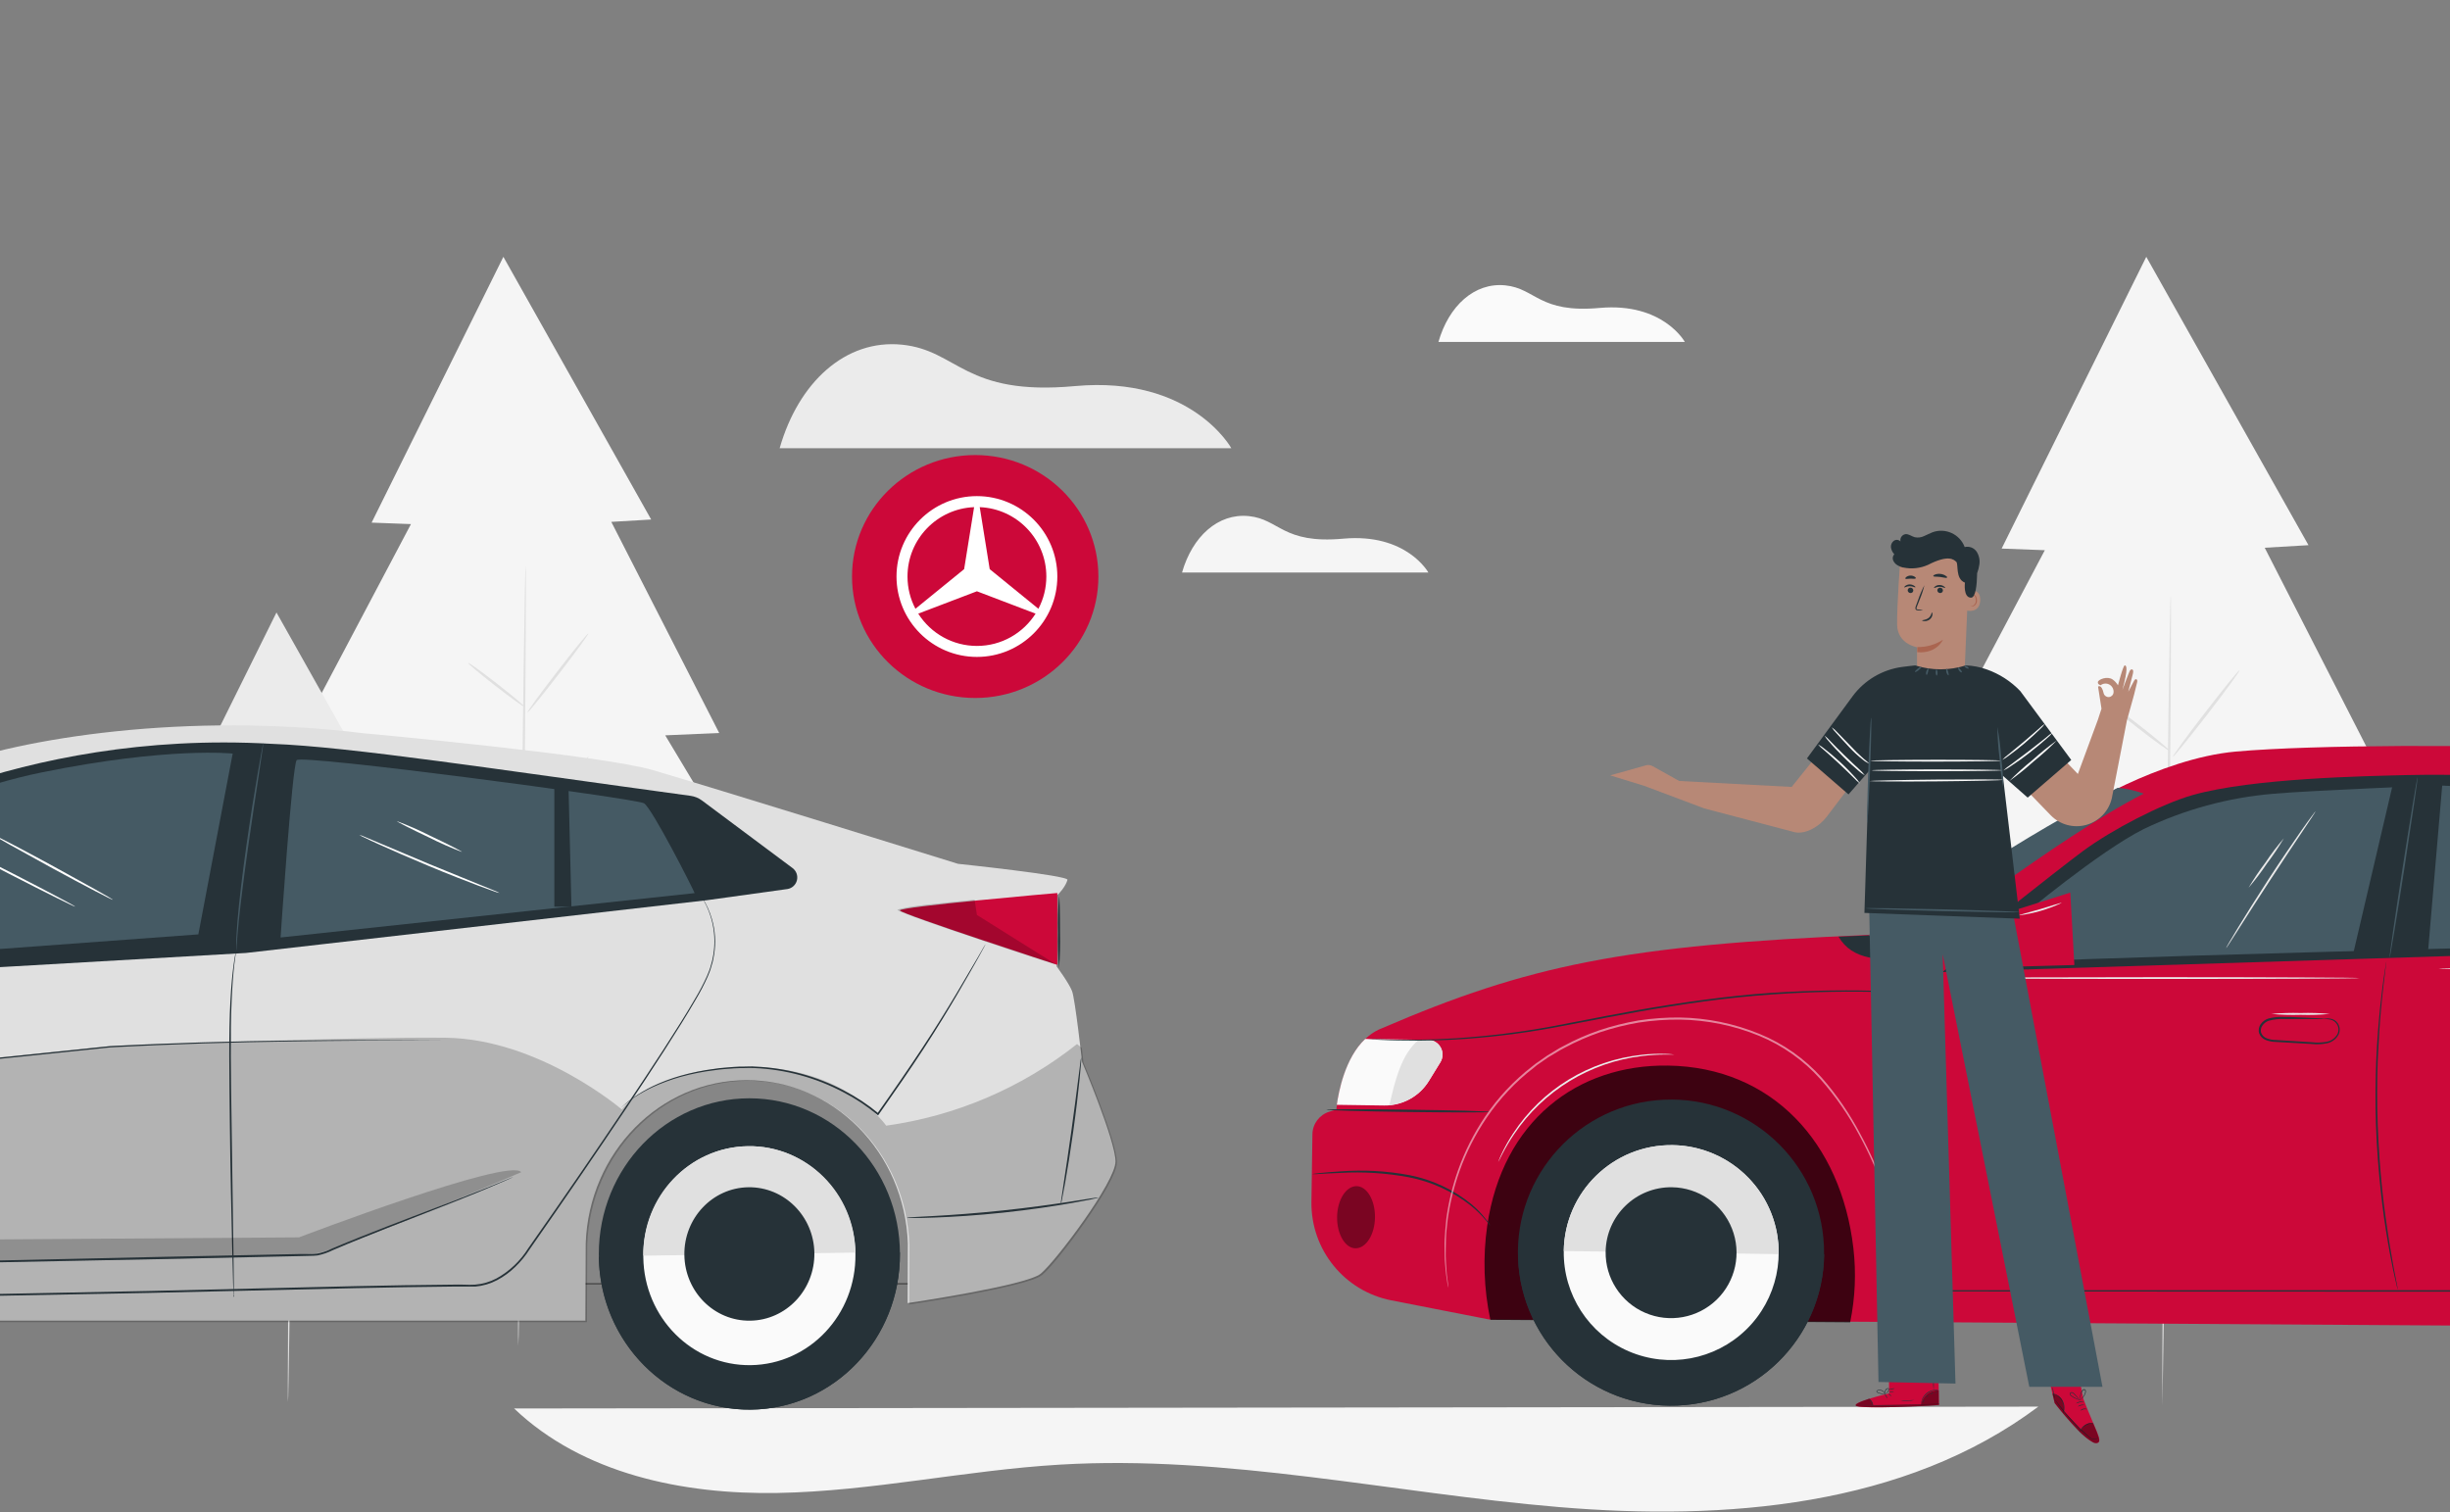<?xml version="1.0" encoding="UTF-8"?>
<svg width="716px" height="442px" viewBox="0 0 716 442" version="1.1" xmlns="http://www.w3.org/2000/svg" xmlns:xlink="http://www.w3.org/1999/xlink">
    <rect x="0" y="0" width="716" height="442" fill="#808080" stroke="none"/>
    <!-- Generator: Sketch 53.2 (72643) - https://sketchapp.com -->
    <title>chaser</title>
    <desc>Created with Sketch.</desc>
    <g id="Page-1" stroke="none" stroke-width="1" fill="none" fill-rule="evenodd">
        <g id="chaser" transform="translate(-249, 75)">
            <g id="freepik--background-complete--inject-17" transform="translate(276, 0)" fill-rule="nonzero">
                <polygon id="Path" fill="#F5F5F5" points="600.24 0.06 557.97 85.33 570.59 85.81 534.77 153.56 553.58 153.56 524.24 213.76 688.28 213.76 652.16 153.56 669.47 152.81 634.85 85.09 647.64 84.34"></polygon>
                <path d="M607.39,99 C607.63,99 607.29,150.49 606.64,214 C605.99,277.51 604.95,336.14 604.94,335.9 C604.87,322.32 605.11,277.51 605.77,214 C606.43,150.49 607.14,99 607.39,99 Z" id="Path" fill="#E0E0E0"></path>
                <path d="M627.49,120.89 C627.68,121.04 623.49,126.83 618.08,133.82 C612.67,140.81 608.16,146.35 608,146.2 C607.84,146.05 612,140.27 617.41,133.28 C622.82,126.29 627.3,120.74 627.49,120.89 Z" id="Path" fill="#E0E0E0"></path>
                <path d="M607,144.39 C606.85,144.58 602.68,141.59 597.7,137.7 C592.72,133.81 588.79,130.51 588.93,130.31 C589.07,130.11 593.25,133.12 598.24,137.01 C603.23,140.9 607.14,144.2 607,144.39 Z" id="Path" fill="#E0E0E0"></path>
                <path d="M605.86,186.22 C604.746,185.514 603.704,184.7 602.75,183.79 C600.89,182.22 598.33,180.06 595.46,177.71 C592.59,175.36 589.94,173.3 588.03,171.8 C586.948,171.048 585.943,170.191 585.03,169.24 C586.233,169.786 587.365,170.478 588.4,171.3 C590.4,172.68 593.12,174.68 596.01,177.03 C598.9,179.38 601.41,181.64 603.17,183.33 C604.183,184.179 605.086,185.149 605.86,186.22 Z" id="Path" fill="#E0E0E0"></path>
                <path d="M627.52,160.36 C627.7,160.52 623.09,166.58 617.2,173.9 C611.31,181.22 606.39,187.03 606.2,186.9 C606.01,186.77 610.63,180.69 616.52,173.37 C622.41,166.05 627.33,160.21 627.52,160.36 Z" id="Path" fill="#E0E0E0"></path>
                <polygon id="Path" fill="#F5F5F5" points="120.11 0.06 81.6 77.75 93.1 78.18 60.47 139.92 77.6 139.92 50.87 194.76 200.32 194.76 167.41 139.92 183.18 139.23 151.65 77.53 163.3 76.84"></polygon>
                <path d="M126.62,90.18 C126.84,90.18 126.54,137.08 125.95,194.93 C125.36,252.78 124.69,318.37 124.47,318.36 C124.25,318.35 124.55,252.79 125.15,194.92 C125.75,137.05 126.4,90.18 126.62,90.18 Z" id="Path" fill="#E0E0E0"></path>
                <path d="M144.94,110.15 C145.11,110.28 141.27,115.56 136.36,121.92 C131.45,128.28 127.36,133.35 127.16,133.21 C126.96,133.07 130.82,127.81 135.73,121.44 C140.64,115.07 144.76,110 144.94,110.15 Z" id="Path" fill="#E0E0E0"></path>
                <path d="M126.26,131.56 C126.12,131.73 122.33,129 117.79,125.46 C113.25,121.92 109.67,118.91 109.79,118.73 C109.91,118.55 113.72,121.29 118.27,124.83 C122.82,128.37 126.39,131.39 126.26,131.56 Z" id="Path" fill="#E0E0E0"></path>
                <path d="M125.24,169.67 C124.219,169.031 123.267,168.287 122.4,167.45 C120.71,166.03 118.4,164.05 115.75,161.92 C113.1,159.79 110.75,157.92 108.99,156.53 C108.001,155.847 107.083,155.067 106.25,154.2 C107.35,154.693 108.385,155.321 109.33,156.07 C111.16,157.33 113.63,159.16 116.26,161.3 C118.89,163.44 121.17,165.49 122.78,167.03 C123.702,167.809 124.528,168.695 125.24,169.67 L125.24,169.67 Z" id="Path" fill="#E0E0E0"></path>
                <path d="M145,146.11 C145.17,146.25 141,151.77 135.61,158.44 C130.22,165.11 125.76,170.44 125.61,170.27 C125.46,170.1 129.61,164.62 135,157.94 C140.39,151.26 144.79,146 145,146.11 Z" id="Path" fill="#E0E0E0"></path>
                <polygon id="Path" fill="#EBEBEB" points="53.8 104.01 24.14 163.85 33 164.19 7.86 211.73 21.06 211.73 0.47 253.98 108.97 253.98 90.24 211.73 102.38 211.2 78.09 163.68 87.07 163.15"></polygon>
                <path d="M58.82,173.42 C58.99,173.42 58.75,209.55 58.3,254.1 C57.85,298.65 57.3,334.79 57.16,334.79 C57.02,334.79 57.22,298.67 57.68,254.1 C58.14,209.53 58.65,173.42 58.82,173.42 Z" id="Path" fill="#E0E0E0"></path>
                <path d="M72.93,188.81 C70.889,191.945 68.682,194.969 66.32,197.87 C64.115,200.896 61.748,203.8 59.23,206.57 C59.1,206.46 62.05,202.4 65.83,197.5 C69.61,192.6 72.79,188.7 72.93,188.81 Z" id="Path" fill="#E0E0E0"></path>
                <path d="M58.54,205.3 C58.43,205.43 55.54,203.3 52.01,200.6 C49.834,199.028 47.779,197.297 45.86,195.42 C45.97,195.28 48.86,197.42 52.39,200.11 C55.92,202.8 58.64,205.16 58.54,205.3 Z" id="Path" fill="#E0E0E0"></path>
                <path d="M57.75,234.65 C56.968,234.155 56.237,233.582 55.57,232.94 C54.26,231.84 52.46,230.32 50.45,228.68 C48.44,227.04 46.58,225.58 45.24,224.53 C44.477,224.003 43.77,223.4 43.13,222.73 C43.976,223.116 44.772,223.603 45.5,224.18 C46.91,225.18 48.81,226.55 50.84,228.18 C52.87,229.81 54.62,231.41 55.84,232.6 C56.56,233.201 57.201,233.89 57.75,234.65 L57.75,234.65 Z" id="Path" fill="#E0E0E0"></path>
                <path d="M72.94,216.5 C73.08,216.61 69.84,220.86 65.71,226 C61.58,231.14 58.12,235.22 57.99,235.11 C60.244,231.828 62.66,228.661 65.23,225.62 C69.36,220.48 72.81,216.4 72.94,216.5 Z" id="Path" fill="#E0E0E0"></path>
                <path d="M568.69,336.12 C529.61,365.4 477.17,369.56 428.52,365.47 C379.87,361.38 331.52,350.17 282.76,353.07 C255.15,354.71 227.9,360.86 200.25,361.35 C172.6,361.84 143.25,355.76 123.25,336.66 L568.69,336.12 Z" id="Path" fill="#F5F5F5"></path>
                <path d="M200.85,56 L332.85,56 C332.85,56 321.17,34.75 287.18,37.84 C254.72,40.84 253.07,27.39 236.57,25.74 C220.07,24.09 206.36,36.74 200.85,56 Z" id="Path" fill="#EBEBEB"></path>
                <path d="M318.44,92.34 L390.44,92.34 C390.44,92.34 384.07,80.76 365.54,82.44 C347.84,84.05 346.94,76.74 337.94,75.84 C328.94,74.94 321.44,81.84 318.44,92.34 Z" id="Path" fill="#F5F5F5"></path>
                <path d="M393.38,24.93 L465.38,24.93 C465.38,24.93 459,13.34 440.48,15 C422.78,16.61 421.88,9.3 412.88,8.4 C403.88,7.5 396.38,14.43 393.38,24.93 Z" id="Path" fill="#FAFAFA"></path>
            </g>
            <g id="freepik--Car--inject-70-Copy" transform="translate(288, 237) scale(-1, 1) translate(-288, -237) translate(0, 137)" fill-rule="nonzero">
                <rect id="Rectangle" fill="#E0E0E0" x="34" y="96" width="491" height="67"></rect>
                <g id="Group" opacity="0.4" transform="translate(34, 97)" fill="#000000">
                    <rect id="Rectangle" x="0.068" y="0.029" width="491.346" height="66.408"></rect>
                </g>
                <path d="M494.294,69.577 C488.2,68.876 461.089,65.158 461.089,65.158 L452.3,64.458 C452.3,64.458 358.809,18.27 343.965,12.548 C320.946,3.672 272.291,-3.996 220.707,2.31 C220.707,2.31 151.778,8.597 136.455,13.015 C121.132,17.433 47.027,40.469 47.027,40.469 C47.027,40.469 14.536,43.885 15.044,45.159 C15.044,45.159 15.493,47.252 18.198,49.811 L18.198,70.462 C18.198,70.462 14.594,75.328 13.696,77.674 C12.797,80.019 10.766,98.383 10.766,98.383 C10.766,98.383 1,121.419 1,127.462 C1,133.506 18.579,156.784 22.876,160.278 C27.173,163.772 61.735,168.852 61.735,168.852 L61.677,151.432 C62.585,124.912 83.308,103.697 108.749,103.697 C134.19,103.697 154.913,124.912 155.831,151.432 L155.929,174 L425.638,174 L425.453,157.251 C425.355,155.928 425.287,154.595 425.287,153.242 C425.287,125.876 446.391,103.697 472.408,103.697 C498.425,103.697 519.529,125.876 519.529,153.242 C519.529,154.595 519.471,155.928 519.363,157.251 L520.34,157.251 L520.34,174 L551.425,174 C551.425,174 576.661,154.692 575.987,144.921 L575.987,117.419 C575.995,113.787 574.664,110.278 572.246,107.56 C567.075,101.851 561.121,96.897 554.56,92.846 C540.595,84.233 504.353,70.725 494.294,69.577 Z" id="Path" fill="#E0E0E0"></path>
                <g id="Group" opacity="0.2" transform="translate(0, 91)" fill="#000000">
                    <path d="M575.375,34.626 L555.498,27.271 L553.136,38.484 L521.329,36.735 C521.329,36.735 507.349,9.045 478.763,6.603 C454.288,4.522 434.831,17.142 434.831,17.142 L295.039,2.754 C295.039,2.754 224.103,-0.049 196.738,0.303 C169.373,0.654 145.259,21.273 145.259,21.273 C145.259,21.273 137.186,9.123 108.571,8.849 C79.957,8.576 68.017,26.001 68.017,26.001 C47.628,23.166 28.368,14.927 12.233,2.139 L10.846,3.292 C10.553,5.782 10.358,7.54 10.358,7.54 C10.358,7.54 0.596,30.66 0.596,36.726 C0.596,42.791 18.168,66.155 22.464,69.661 C26.76,73.168 61.31,78.267 61.31,78.267 L61.251,60.783 C62.159,34.167 82.876,12.873 108.308,12.873 C133.739,12.873 154.456,34.167 155.374,60.783 L155.471,83.433 L425.098,83.433 L424.912,66.624 C424.815,65.295 424.746,63.957 424.746,62.6 C424.746,35.133 445.844,12.873 471.851,12.873 C497.859,12.873 518.956,35.133 518.956,62.6 C518.956,63.957 518.898,65.295 518.791,66.624 L519.767,66.624 L519.767,83.433 L550.841,83.433 C550.841,83.433 576.068,64.055 575.395,54.248 L575.395,34.626 L575.375,34.626 Z" id="Path"></path>
                </g>
                <path d="M95.366,41.722 C94.275,42.542 93.775,43.935 94.096,45.264 C94.416,46.593 95.495,47.604 96.84,47.834 L120.525,51.12 L255.108,66.523 L419.203,75.98 C421.87,76.175 424.435,74.916 425.917,72.685 C427.312,70.513 427.868,67.492 424.394,64.049 C417.505,57.203 387.038,39.404 379.884,35.903 C372.731,32.402 322.542,1.127 247.623,5.4 C224.944,6.212 181.429,12.94 125.189,20.598 C123.976,20.765 122.825,21.236 121.842,21.967 L95.366,41.722 Z" id="Path" fill="#263238"></path>
                <path d="M124,49.035 C124.341,47.987 136.439,24.174 138.789,22.773 C141.138,21.372 238.966,8.417 240.301,10.161 C241.637,11.906 245,62 245,62 L124,49.035 Z" id="Path" fill="#455A64"></path>
                <polygon id="Path" fill="#263238" points="160.841 18.569 160 53 165 53 165 18"></polygon>
                <path d="M396.171,45 C396.171,45 396.259,45.176 396.415,45.529 C396.571,45.882 396.816,46.42 397.119,47.116 C397.422,47.811 397.823,48.673 398.224,49.731 C398.625,50.789 399.075,52.013 399.593,53.394 C402.35,61.51 404.28,69.885 405.353,78.39 C407.02,91.599 407.423,104.938 406.556,118.224 C406.116,125.913 405.304,134.062 404.053,142.593 C403.417,146.854 402.693,151.212 401.774,155.639 C401.576,156.771 401.285,157.885 400.904,158.969 C400.463,160.035 399.95,161.069 399.368,162.065 C398.206,164.072 396.939,166.017 395.574,167.892 L395.496,168 L395.369,168 L283.886,165.894 L223.069,164.494 C213.398,164.298 203.99,164.102 194.905,164.033 C193.771,164.033 192.646,164.033 191.522,164.033 C190.397,164.033 189.282,164.033 188.138,164.033 C185.888,163.843 183.699,163.2 181.704,162.143 C179.744,161.102 177.945,159.783 176.364,158.225 C174.788,156.699 173.396,154.993 172.218,153.142 L172.218,153.142 C161.832,138.293 152.444,124.571 144.24,112.328 C140.152,106.196 136.328,100.447 132.886,95.07 C129.444,89.693 126.305,84.727 123.654,80.123 C122.365,77.96 121.202,75.723 120.173,73.424 L119.518,71.788 C119.303,71.249 119.185,70.691 119.019,70.152 C118.853,69.614 118.677,69.095 118.589,68.566 C118.501,68.037 118.393,67.508 118.305,66.989 C117.735,63.483 117.966,59.893 118.98,56.489 C119.584,54.395 120.48,52.397 121.64,50.554 C122.027,49.918 122.466,49.316 122.95,48.751 L122.618,49.212 C122.403,49.515 122.09,49.966 121.708,50.593 C118.742,55.497 117.612,61.298 118.52,66.959 C118.618,67.459 118.716,67.939 118.814,68.507 C118.911,69.075 119.107,69.545 119.244,70.084 C119.381,70.623 119.537,71.171 119.752,71.7 L120.408,73.316 C121.443,75.6 122.612,77.821 123.909,79.967 C126.569,84.55 129.708,89.506 133.179,94.864 C136.651,100.222 140.465,105.961 144.572,112.083 C152.806,124.306 162.175,138.009 172.619,152.838 L172.619,152.838 L172.619,152.838 C174.914,156.522 178.112,159.556 181.909,161.653 C183.844,162.675 185.967,163.291 188.148,163.465 C189.233,163.524 190.348,163.524 191.483,163.465 C192.617,163.406 193.742,163.465 194.886,163.465 C203.971,163.524 213.378,163.71 223.05,163.906 L283.886,165.326 L395.369,167.51 L395.163,167.618 C396.515,165.757 397.772,163.828 398.928,161.839 C399.501,160.866 400.008,159.855 400.444,158.813 C400.81,157.755 401.094,156.672 401.295,155.571 C402.214,151.163 402.948,146.814 403.593,142.554 C404.854,134.052 405.676,125.903 406.136,118.244 C407.025,104.98 406.662,91.663 405.05,78.468 C404.01,69.977 402.13,61.61 399.437,53.492 C398.938,52.101 398.459,50.877 398.097,49.809 C397.735,48.742 397.315,47.899 397.031,47.184 L396.376,45.588 C396.239,45.206 396.171,45 396.171,45 Z" id="Path" fill="#263238"></path>
                <path d="M258,66 C258.109,66.317 258.192,66.645 258.248,66.979 C258.376,67.635 258.547,68.615 258.717,69.917 C259.067,72.444 259.434,76.136 259.673,80.689 C260.185,89.836 259.98,102.488 259.827,116.443 C259.673,130.398 259.383,143.05 259.161,152.196 C259.042,156.721 258.948,160.413 258.871,163.027 C258.831,164.261 258.797,165.24 258.769,165.965 C258.769,166.269 258.769,166.523 258.726,166.729 C258.785,166.744 258.826,166.808 258.819,166.878 C258.812,166.947 258.761,167 258.7,167 C258.639,167 258.588,166.947 258.581,166.878 C258.575,166.808 258.615,166.744 258.675,166.729 C258.675,166.523 258.675,166.269 258.675,165.965 C258.675,165.24 258.675,164.251 258.675,163.027 C258.675,160.413 258.751,156.731 258.803,152.196 C258.939,143.001 259.118,130.378 259.315,116.443 C259.511,102.508 259.733,89.846 259.315,80.719 C259.127,76.155 258.82,72.473 258.53,69.947 C258.384,68.683 258.248,67.704 258.145,67.009 C258.103,66.705 258.06,66.46 258.026,66.255 C258.007,66.172 257.998,66.086 258,66 L258,66 Z" id="Path" fill="#263238"></path>
                <path d="M259,8.251 L269.033,61.092 L376.458,69 L393,45.716 C393,45.716 351.361,21.158 314.793,13.749 C277.715,6.213 259,8.251 259,8.251 Z" id="Path" fill="#455A64"></path>
                <g id="Group" opacity="0.2" transform="translate(174, 130)" fill="#000000">
                    <path d="M0.675,0.599 C0.675,0.599 50.781,22.168 59.893,24.196 C69.005,26.223 215.832,27.392 215.832,27.392 L218.873,20.681 L65.622,19.648 C65.622,19.648 4.057,-3.862 0.675,0.599 Z" id="Path"></path>
                </g>
                <path d="M146,112.274 C145.904,112.2 145.816,112.119 145.735,112.03 C145.568,111.854 145.304,111.62 144.96,111.298 C143.93,110.409 142.849,109.578 141.724,108.811 C139.931,107.636 138.056,106.59 136.114,105.68 C133.538,104.512 130.88,103.534 128.16,102.753 C124.864,101.844 121.504,101.185 118.107,100.783 C116.283,100.49 114.381,100.412 112.429,100.247 C111.448,100.159 110.467,100.198 109.487,100.169 C108.506,100.139 107.456,100.1 106.417,100.169 C97.395,100.579 88.578,102.977 80.603,107.192 C77.041,109.02 73.693,111.235 70.619,113.795 L70.384,114 L70.208,113.746 C65.412,106.918 60.949,100.471 57.085,94.55 C53.221,88.629 49.945,83.226 47.278,78.69 C44.61,74.154 42.55,70.467 41.128,67.96 C40.452,66.712 39.912,65.736 39.53,65.034 L39.118,64.273 C39.066,64.188 39.026,64.096 39,64 C39.062,64.076 39.118,64.158 39.167,64.244 L39.618,64.975 L41.266,67.843 L47.552,78.504 C50.259,83.021 53.554,88.385 57.448,94.277 C61.342,100.169 65.784,106.636 70.619,113.464 L70.208,113.464 C73.315,110.867 76.703,108.623 80.309,106.772 C88.355,102.522 97.256,100.115 106.358,99.73 C107.398,99.632 108.437,99.73 109.447,99.73 C110.458,99.73 111.468,99.73 112.458,99.827 C114.42,100.003 116.332,100.091 118.166,100.393 C121.583,100.827 124.96,101.525 128.268,102.48 C131.004,103.277 133.673,104.285 136.251,105.494 C138.197,106.432 140.069,107.515 141.851,108.733 C142.973,109.52 144.038,110.383 145.039,111.318 C145.372,111.649 145.627,111.903 145.774,112.088 C145.857,112.141 145.932,112.203 146,112.274 L146,112.274 Z" id="Path" fill="#263238"></path>
                <path d="M17,140 C16.817,139.462 16.683,138.908 16.599,138.345 C16.379,137.264 16.074,135.706 15.73,133.768 C15.033,129.873 14.174,124.547 13.343,118.607 C12.512,112.667 11.882,107.263 11.491,103.349 C11.29,101.401 11.156,99.804 11.08,98.714 C11.005,98.146 10.983,97.572 11.013,97 C11.154,97.552 11.246,98.116 11.29,98.685 L11.882,103.3 C12.379,107.195 13.066,112.58 13.897,118.519 C14.728,124.459 15.53,129.815 16.122,133.7 C16.398,135.56 16.637,137.108 16.809,138.296 C16.923,138.857 16.987,139.427 17,140 Z" id="Path" fill="#263238"></path>
                <path d="M62,143.982 C61.809,144.006 61.616,144.006 61.425,143.982 L59.789,143.982 C58.357,143.982 56.292,143.982 53.75,143.852 C48.655,143.672 41.612,143.242 33.868,142.422 C26.125,141.602 19.14,140.552 14.104,139.662 C11.591,139.222 9.565,138.832 8.162,138.542 L6.555,138.182 C6.365,138.151 6.178,138.097 6,138.022 C6.191,137.993 6.384,137.993 6.575,138.022 L8.201,138.262 L14.173,139.202 C19.209,139.982 26.193,140.962 33.927,141.782 C41.661,142.602 48.675,143.092 53.769,143.382 L59.789,143.712 L61.435,143.812 C61.63,143.84 61.821,143.898 62,143.982 L62,143.982 Z" id="Path" fill="#263238"></path>
                <path d="M18,49 C18,49 64.509,53.032 63.996,54.109 C63.483,55.186 18,70 18,70 L18,49 Z" id="Path" fill="#CC0839"></path>
                <path d="M17.5,71 C17.21,67.507 17.114,64.002 17.21,60.5 C17.21,54.72 17.33,50 17.5,50 C17.79,53.493 17.886,56.998 17.79,60.5 C17.886,64.002 17.79,67.507 17.5,71 L17.5,71 Z" id="Path" fill="#263238"></path>
                <path d="M521,128 L520.746,127.578 C520.58,127.303 520.355,126.881 520.023,126.341 C519.378,125.252 518.353,123.691 516.946,121.709 C515.202,119.299 513.307,117.005 511.271,114.838 C508.566,111.925 505.575,109.295 502.343,106.986 C498.414,104.113 494.077,101.85 489.478,100.273 C484.114,98.527 478.511,97.633 472.872,97.623 C466.474,97.478 460.086,98.188 453.873,99.733 C450.526,100.552 447.258,101.665 444.105,103.06 C440.769,104.467 437.619,106.283 434.728,108.468 L434.63,108.537 L434.533,108.537 L363.079,101.186 L296.656,94.315 L294.751,94.119 L292.856,94.021 L289.085,93.834 L281.71,93.491 L267.586,92.961 C258.472,92.676 250.003,92.5 242.189,92.382 C226.687,92.146 214.135,92.117 205.46,92.068 L195.487,92.068 L192.889,92.068 L192,92.068 L192.889,92.068 L195.487,92.068 L205.47,92.009 C214.144,92.009 226.696,91.95 242.208,92.136 C249.954,92.225 258.453,92.382 267.605,92.647 C272.164,92.784 276.875,92.951 281.74,93.147 L289.124,93.471 L292.895,93.648 L294.8,93.756 L296.704,93.952 L363.128,100.823 L434.581,108.233 L434.396,108.292 C437.33,106.081 440.526,104.244 443.91,102.825 C447.101,101.424 450.409,100.31 453.795,99.498 C460.049,97.947 466.482,97.247 472.921,97.417 C478.588,97.37 484.227,98.215 489.635,99.92 C494.261,101.545 498.618,103.861 502.558,106.79 C505.796,109.116 508.784,111.774 511.476,114.72 C513.506,116.884 515.392,119.179 517.122,121.591 C518.509,123.554 519.515,125.173 520.131,126.282 C520.746,127.391 521,128 521,128 Z" id="Path" fill="#263238"></path>
                <path d="M389,158 L388.444,158 L386.807,158 L380.52,157.921 L357.38,157.534 L281.041,156.016 L239.021,155.113 L236.613,155.054 C235.813,155.058 235.012,155.018 234.216,154.935 C232.665,154.619 231.161,154.099 229.742,153.387 C226.915,152.167 224.147,151.036 221.466,149.955 C216.105,147.792 211.086,145.838 206.495,144.063 C197.333,140.511 189.925,137.575 184.856,135.442 C182.312,134.371 180.353,133.528 179.008,132.932 L177.507,132.248 L177,132 L177.526,132.188 L179.057,132.823 L184.905,135.224 C190.003,137.297 197.42,140.184 206.612,143.656 C211.203,145.412 216.232,147.336 221.603,149.489 C224.293,150.56 227.061,151.694 229.907,152.891 C231.284,153.586 232.746,154.09 234.255,154.389 C235.031,154.475 235.813,154.514 236.594,154.508 L239.001,154.508 L281.021,155.371 L357.332,157.068 L380.462,157.653 L386.748,157.841 L388.386,157.901 C388.815,157.97 389,158 389,158 Z" id="Path" fill="#263238"></path>
                <path d="M250,5 C250.073,5.198 250.124,5.404 250.153,5.613 L250.508,7.364 C250.795,8.901 251.198,11.11 251.658,13.853 C252.616,19.35 253.833,26.939 255.021,35.354 C256.209,43.77 257.119,51.426 257.579,56.981 C257.703,58.373 257.79,59.628 257.847,60.737 C257.905,61.846 257.981,62.799 257.981,63.578 C257.981,64.356 257.981,64.901 257.981,65.377 C258.006,65.584 258.006,65.793 257.981,66 C257.929,65.797 257.9,65.588 257.895,65.377 C257.895,64.901 257.818,64.317 257.77,63.587 C257.723,62.858 257.646,61.865 257.55,60.766 C257.454,59.667 257.349,58.411 257.196,57.02 C256.63,51.485 255.663,43.857 254.475,35.442 C253.286,27.026 252.118,19.428 251.284,13.931 C250.872,11.236 250.546,9.067 250.326,7.403 C250.23,6.693 250.144,6.099 250.086,5.632 C250.028,5.427 249.999,5.214 250,5 Z" id="Path" fill="#455A64"></path>
                <g id="Group" opacity="0.2" transform="translate(18, 50)" fill="#000000">
                    <path d="M0.215,20 L23.5,5.41 L24.176,0.97 C33.204,1.92 44.17,2.82 46.765,3.92 C46.765,4.67 18.134,14.27 0.215,20 Z" id="Path"></path>
                </g>
                <ellipse id="Oval" fill="#263238" cx="108" cy="154.5" rx="44" ry="45.5"></ellipse>
                <path d="M64.005,154 C64.005,154 64.005,154.078 64.005,154.116 C63.652,179.089 83.068,199.636 107.366,199.995 C131.665,200.354 151.648,180.399 152,155.417 L152,155.301 L64.005,154 Z" id="Path" fill="#263238"></path>
                <path d="M77.003,154.54 C76.758,172.211 90.432,186.742 107.563,186.997 C124.695,187.251 138.771,173.13 138.997,155.46 C139.223,137.789 125.559,123.258 108.437,123.003 C91.316,122.749 77.249,136.87 77.003,154.54 Z" id="Path" fill="#FAFAFA"></path>
                <path d="M108.426,123.003 C91.299,122.753 77.226,136.673 77,154.094 L138.997,155 C139.223,137.58 125.543,123.254 108.426,123.003 Z" id="Path" fill="#E0E0E0"></path>
                <path d="M89.002,154.216 C88.854,164.978 97.231,173.841 107.748,173.998 C118.266,174.154 126.85,165.545 126.998,154.784 C127.146,144.022 118.779,135.159 108.301,135.002 C97.823,134.846 89.16,143.445 89.002,154.216 Z" id="Path" fill="#263238"></path>
                <path d="M305,52.996 C304.931,52.851 313.157,48.485 323.367,43.239 C333.577,37.992 341.93,33.859 342,34.004 C342.069,34.149 333.853,38.515 323.633,43.761 C313.413,49.008 305.099,53.141 305,52.996 Z" id="Path" fill="#FFFFFF"></path>
                <path d="M294.001,50.996 C293.922,50.85 301.685,46.49 311.333,41.221 C320.98,35.953 328.871,31.857 328.998,32.004 C329.126,32.15 321.304,36.51 311.657,41.779 C302.009,47.047 294.069,51.143 294.001,50.996 Z" id="Path" fill="#FFFFFF"></path>
                <path d="M181,49 C181.511,48.717 182.045,48.474 182.597,48.276 L186.994,46.48 L201.52,40.543 L215.986,34.452 L220.364,32.608 C220.891,32.36 221.438,32.156 222,32 C221.512,32.322 220.994,32.597 220.452,32.821 C219.473,33.313 217.974,33.998 216.143,34.838 C212.489,36.508 207.406,38.7 201.735,41.084 C196.064,43.468 190.902,45.457 187.141,46.876 C185.261,47.581 183.733,48.131 182.675,48.498 C182.133,48.715 181.573,48.884 181,49 Z" id="Path" fill="#FFFFFF"></path>
                <path d="M192.001,37 C191.933,36.841 196.134,34.708 201.378,32.227 C204.506,30.638 207.718,29.226 210.999,28 C211.067,28.149 206.866,30.292 201.612,32.773 C198.486,34.358 195.278,35.769 192.001,37 L192.001,37 Z" id="Path" fill="#FFFFFF"></path>
            </g>
            <g id="freepik--Car--inject-17" transform="translate(632, 143)" fill-rule="nonzero">
                <path d="M603.84,93.92 L603.84,93.92 C613.636,104.468 614.131,120.632 605,131.76 C600.98,136.578 595.92,140.421 590.2,143 L541.06,165.14 L506.35,170.51 L52.09,167.63 L23.62,162.06 C9.897,159.373 0.062,147.252 0.26,133.27 L0.55,113.49 C0.602,110.438 2.625,107.772 5.55,106.9 L7.55,106.28 C7.55,106.28 9.23,86.89 20.93,82.5 C63.57,64.13 91.79,58.23 163.16,55.25 L223.43,19.25 C223.43,19.25 247.76,3.7 270.43,1.66 C293.1,-0.38 344.43,-0.4 367.94,0.95 C395.55,2.54 430.58,15.1 450.12,24.79 C465.42,32.38 502.25,51.13 502.25,51.13 L523.08,54.62 C526.22,54.77 583.75,58.28 590.36,59.29 C595.263,60.087 599.306,63.562 600.83,68.29 C602.48,73.75 603.83,93.8 603.83,93.8" id="Path" fill="#CC0839"></path>
                <path d="M428,25.81 C418.18,20.9 391.84,14.13 377.11,11.37 C362.38,8.61 332.44,8.23 320.48,8.53 C308.52,8.83 275.28,9.41 257.76,14.38 C248.76,16.94 234.27,24.44 225.76,30.72 C222.76,32.9 209.92,42.99 207.05,45.28 L184.75,66.1 L458.75,57.45 C458.75,57.45 460.33,47.9 455.4,42.4 C450.47,36.9 428,25.81 428,25.81 Z" id="Path" fill="#263238"></path>
                <path d="M21.53,105.11 L7.67,104.91 C8.21,101.17 10.04,91.23 15.97,85.66 L34.32,85.93 C35.871,85.951 37.291,86.805 38.038,88.164 C38.785,89.523 38.743,91.179 37.93,92.5 L34.59,97.93 C31.806,102.458 26.844,105.185 21.53,105.11 L21.53,105.11 Z" id="Path" fill="#FAFAFA"></path>
                <path d="M23.21,104.27 C24.65,98.17 26.47,90.15 31.62,85.89 L34.32,85.89 C35.871,85.911 37.291,86.765 38.038,88.124 C38.785,89.483 38.743,91.139 37.93,92.46 L34.59,97.89 C32.084,101.975 27.777,104.618 23,105 L23.21,104.27 Z" id="Path" fill="#E0E0E0"></path>
                <g id="Group" opacity="0.7" transform="translate(50, 93)" fill="#000000">
                    <path d="M107.7,75.47 C109.169,68.34 109.487,61.02 108.64,53.79 C105.06,23.02 84.91,0.88 54.47,0.44 C27.98,0.06 6.1,16.61 1.63,47.26 C0.322,56.41 0.634,65.718 2.55,74.76 L107.7,75.47 Z" id="Path"></path>
                </g>
                <circle id="Oval" fill="#263238" transform="translate(105.339, 148.109) rotate(-2.57) translate(-105.339, -148.109) " cx="105.339" cy="148.109" r="44.74"></circle>
                <path d="M60.65,147.33 C60.65,147.33 60.65,147.41 60.65,147.45 C60.294,172.154 80.031,192.469 104.735,192.825 C129.439,193.181 149.754,173.444 150.11,148.74 L150.11,148.62 L60.65,147.33 Z" id="Path" fill="#263238"></path>
                <path d="M74,147.64 C73.815,160.344 81.302,171.908 92.969,176.939 C104.636,181.97 118.184,179.477 127.296,170.623 C136.408,161.769 139.288,148.297 134.594,136.491 C129.899,124.684 118.554,116.869 105.85,116.69 C88.51,116.445 74.252,130.3 74,147.64 L74,147.64 Z" id="Path" fill="#FAFAFA"></path>
                <path d="M105.82,116.69 C88.491,116.462 74.252,130.312 74,147.64 L136.81,148.55 C136.93,140.214 133.732,132.173 127.919,126.197 C122.106,120.221 114.156,116.801 105.82,116.69 L105.82,116.69 Z" id="Path" fill="#E0E0E0"></path>
                <path d="M86.24,147.82 C86.115,155.559 90.666,162.61 97.769,165.684 C104.872,168.758 113.128,167.25 118.684,161.862 C124.241,156.474 126.003,148.269 123.15,141.075 C120.296,133.88 113.389,129.114 105.65,129 C95.096,128.844 86.41,137.266 86.24,147.82 Z" id="Path" fill="#263238"></path>
                <g id="Group" opacity="0.4" transform="translate(7, 128)" fill="#000000">
                    <path d="M11.83,9.84 C11.76,14.84 9.22,18.84 6.17,18.84 C3.12,18.84 0.69,14.69 0.76,9.68 C0.83,4.67 3.37,0.68 6.43,0.68 C9.49,0.68 11.9,4.83 11.83,9.84 Z" id="Path"></path>
                </g>
                <path d="M52.57,140.25 C52.054,139.709 51.57,139.138 51.12,138.54 C49.807,137.003 48.354,135.59 46.78,134.32 C41.514,130.194 35.346,127.374 28.78,126.09 C22.19,124.855 15.474,124.425 8.78,124.81 C6.21,124.9 4.13,125.03 2.69,125.1 C1.946,125.179 1.197,125.199 0.45,125.16 C0.634,125.098 0.826,125.061 1.02,125.05 L2.67,124.85 C4.1,124.7 6.18,124.51 8.76,124.36 C15.486,123.846 22.25,124.216 28.88,125.46 C35.557,126.758 41.807,129.692 47.07,134 C48.639,135.316 50.061,136.798 51.31,138.42 C51.669,138.854 52.002,139.308 52.31,139.78 C52.413,139.927 52.5,140.085 52.57,140.25 L52.57,140.25 Z" id="Path" fill="#263238"></path>
                <path d="M52.29,107 C52.29,107.18 41.61,107.17 28.44,107 C15.27,106.83 4.6,106.51 4.6,106.33 C4.6,106.15 15.28,106.17 28.45,106.33 C41.62,106.49 52.3,106.77 52.29,107 Z" id="Path" fill="#263238"></path>
                <g id="Group" opacity="0.5" transform="translate(39, 79)" fill="#FFFFFF">
                    <path d="M134.34,84.85 C134.329,84.647 134.329,84.443 134.34,84.24 C134.34,83.81 134.34,83.24 134.34,82.45 C134.34,81.66 134.34,80.68 134.22,79.53 C134.1,78.38 134.08,77.05 133.93,75.53 C133.15,67.104 131.326,58.807 128.5,50.83 C126.569,45.312 124.191,39.961 121.39,34.83 C118.257,28.922 114.433,23.407 110,18.4 C105.066,12.882 98.946,8.554 92.1,5.74 C84.745,2.722 76.889,1.114 68.94,1 C64.923,0.963 60.91,1.251 56.94,1.86 C53.089,2.518 49.295,3.471 45.59,4.71 C42.023,5.938 38.562,7.453 35.24,9.24 L34.02,9.89 L32.84,10.6 L30.49,12 L28.28,13.53 L27.18,14.29 L26.18,15.12 C20.875,19.2 16.257,24.102 12.5,29.64 C9.215,34.462 6.554,39.68 4.58,45.17 C2.96,49.709 1.798,54.399 1.11,59.17 C0.88,61.28 0.62,63.24 0.58,65.06 C0.54,66.88 0.49,68.54 0.5,70.06 C0.51,71.58 0.66,72.88 0.71,74.06 C0.76,75.24 0.92,76.18 1.02,76.96 C1.12,77.74 1.18,78.31 1.24,78.74 C1.3,79.17 1.24,79.35 1.24,79.35 C1.24,79.35 1.24,79.15 1.12,78.75 C1,78.35 0.96,77.75 0.84,76.98 C0.72,76.21 0.54,75.23 0.47,74.08 C0.4,72.93 0.19,71.6 0.2,70.08 C0.21,68.56 0.1,66.9 0.2,65.08 C0.3,63.26 0.47,61.27 0.69,59.15 C1.338,54.353 2.478,49.635 4.09,45.07 C6.046,39.529 8.701,34.259 11.99,29.39 C15.765,23.792 20.41,18.833 25.75,14.7 L26.8,13.87 L27.91,13.1 L30.14,11.54 L32.49,10.11 L33.67,9.39 L34.9,8.74 C38.244,6.925 41.733,5.39 45.33,4.15 C49.07,2.893 52.901,1.927 56.79,1.26 C60.803,0.641 64.86,0.35 68.92,0.39 C76.94,0.514 84.866,2.149 92.28,5.21 C99.21,8.053 105.407,12.425 110.41,18 C114.843,23.079 118.66,28.664 121.78,34.64 C124.574,39.792 126.935,45.167 128.84,50.71 C131.641,58.73 133.408,67.074 134.1,75.54 C134.373,78.635 134.453,81.745 134.34,84.85 L134.34,84.85 Z" id="Path"></path>
                </g>
                <path d="M295.86,79.69 C296.04,79.646 296.225,79.629 296.41,79.64 C296.941,79.614 297.474,79.641 298,79.72 C298.88,79.826 299.671,80.307 300.17,81.04 C300.853,82.025 300.953,83.301 300.43,84.38 C299.76,85.639 298.585,86.552 297.2,86.89 C295.673,87.219 294.102,87.297 292.55,87.12 L282.03,86.52 C281.067,86.507 280.113,86.327 279.21,85.99 C278.292,85.633 277.567,84.908 277.21,83.99 C276.939,83.048 277.136,82.033 277.74,81.26 C278.268,80.535 279.009,79.994 279.86,79.71 C281.375,79.307 282.945,79.148 284.51,79.24 C285.95,79.24 287.3,79.24 288.51,79.34 L294.3,79.59 C295.012,79.574 295.724,79.611 296.43,79.7 C296.252,79.753 296.066,79.776 295.88,79.77 C295.52,79.77 294.99,79.82 294.3,79.83 C292.93,79.83 290.95,79.83 288.5,79.83 C287.28,79.83 285.94,79.83 284.5,79.83 C283,79.765 281.498,79.933 280.05,80.33 C279.317,80.572 278.679,81.042 278.23,81.67 C277.743,82.285 277.583,83.097 277.8,83.85 C278.103,84.61 278.713,85.206 279.48,85.49 C280.317,85.794 281.2,85.953 282.09,85.96 L292.6,86.61 C294.095,86.795 295.61,86.744 297.09,86.46 C298.357,86.186 299.448,85.386 300.09,84.26 C300.567,83.322 300.506,82.201 299.93,81.32 C299.505,80.624 298.803,80.144 298,80 C296.63,79.72 295.85,79.76 295.86,79.69 Z" id="Path" fill="#263238"></path>
                <path d="M458.65,57.45 C458.65,57.45 458.65,57.64 458.51,58.01 C458.37,58.38 458.26,58.95 458.06,59.68 L456.27,66.14 C454.68,71.81 452.36,80.14 449.4,90.64 L449.4,90.7 L449.34,90.7 C444.317,93.049 439.678,96.144 435.58,99.88 C433.261,101.975 431.118,104.256 429.17,106.7 C427.1,109.327 425.228,112.105 423.57,115.01 C420.008,121.403 417.318,128.244 415.57,135.35 C413.556,143.165 412.515,151.199 412.47,159.27 L412.47,159.51 L412.24,159.51 L311.92,159.51 L182.52,159.46 L182.33,159.46 L182.33,159.28 C179,132.8 177,111 175.73,95.75 C175.11,88.15 174.73,82.21 174.41,78.17 C174.28,76.17 174.18,74.61 174.11,73.56 C174.04,72.51 174,72 174,72 C174,72 174.06,72.53 174.14,73.57 C174.22,74.61 174.35,76.16 174.5,78.17 C174.83,82.17 175.32,88.17 175.94,95.74 C177.25,110.93 179.36,132.74 182.65,159.28 L182.45,159.1 L311.85,159.1 L412.17,159.1 L411.94,159.34 C411.998,151.241 413.053,143.181 415.08,135.34 C416.865,128.199 419.596,121.328 423.2,114.91 C424.871,111.989 426.76,109.197 428.85,106.56 C430.815,104.109 432.975,101.821 435.31,99.72 C439.444,95.979 444.121,92.884 449.18,90.54 L449.1,90.63 L456.1,66.17 C456.91,63.36 457.53,61.17 457.96,59.72 C458.17,59 458.33,58.45 458.45,58.07 C458.57,57.69 458.65,57.45 458.65,57.45 Z" id="Path" fill="#263238"></path>
                <path d="M314.44,62.52 C314.449,62.603 314.449,62.687 314.44,62.77 C314.44,62.96 314.39,63.2 314.36,63.5 C314.28,64.18 314.16,65.12 314.01,66.3 C313.86,67.48 313.66,69.01 313.48,70.74 C313.3,72.47 313.05,74.44 312.87,76.63 C312.69,78.82 312.46,81.2 312.31,83.77 C312.16,86.34 312.01,89.1 311.87,91.99 C311.68,97.78 311.63,104.16 311.87,110.84 C312.11,117.52 312.59,123.89 313.18,129.65 C313.5,132.53 313.79,135.27 314.18,137.82 C314.57,140.37 314.88,142.75 315.23,144.92 C315.58,147.09 315.94,149.03 316.23,150.75 C316.52,152.47 316.81,153.94 317.06,155.14 C317.31,156.34 317.46,157.24 317.59,157.91 L317.72,158.64 C317.734,158.723 317.734,158.807 317.72,158.89 C317.68,158.815 317.653,158.734 317.64,158.65 C317.587,158.463 317.527,158.223 317.46,157.93 C317.31,157.26 317.1,156.34 316.83,155.18 C316.56,154.02 316.23,152.52 315.91,150.8 C315.59,149.08 315.17,147.15 314.83,144.98 C314.49,142.81 314.06,140.44 313.72,137.88 C313.38,135.32 313.02,132.59 312.72,129.7 C312.11,123.93 311.61,117.56 311.37,110.86 C311.13,104.16 311.23,97.78 311.44,91.97 C311.59,89.07 311.71,86.32 311.93,83.74 C312.15,81.16 312.33,78.74 312.56,76.59 C312.79,74.44 313.03,72.44 313.24,70.71 C313.45,68.98 313.67,67.49 313.86,66.28 C314.05,65.07 314.2,64.16 314.31,63.49 L314.44,62.76 C314.428,62.68 314.428,62.6 314.44,62.52 Z" id="Path" fill="#263238"></path>
                <path d="M175.21,59.67 C172.01,62.07 167.21,62.67 163.31,61.86 C159.41,61.05 156.31,59.24 154.31,55.77 L163.11,55.38 L175.21,59.67 Z" id="Path" fill="#263238"></path>
                <path d="M163.09,55.38 C163.09,55.38 171.97,60.79 174.55,60.05 C177.13,59.31 218.55,26.59 243.5,13.96 C241.057,13.054 238.505,12.476 235.91,12.24 C235.91,12.24 224.29,18.12 209.79,26.84 C198.79,33.48 187.54,40.44 182.29,43.64 L163.09,55.38 Z" id="Path" fill="#455A64"></path>
                <path d="M191.49,62.32 L191.2,62.5 L190.33,63.01 L186.93,64.94 L174.11,72.13 L174.11,72.13 L174.11,72.13 C166.11,71.84 155.76,71.63 143.93,72.13 C138.02,72.39 131.74,72.81 125.2,73.48 C118.66,74.15 111.85,75.08 104.88,76.19 C92.67,78.09 81.16,80.5 70.62,82.43 C61.281,84.131 51.847,85.263 42.37,85.82 C34.28,86.28 27.71,86.16 23.19,86.03 C20.92,85.96 19.19,85.87 17.98,85.8 L16.62,85.71 C16.467,85.718 16.313,85.718 16.16,85.71 C16.16,85.71 16.32,85.71 16.63,85.71 L17.98,85.71 C19.17,85.71 20.98,85.81 23.19,85.85 C27.72,85.92 34.27,85.98 42.35,85.47 C51.774,84.868 61.153,83.709 70.44,82 C80.96,80 92.49,77.62 104.71,75.71 C111.71,74.6 118.5,73.71 125.06,73.01 C131.62,72.31 137.91,71.94 143.83,71.71 C155.67,71.25 166,71.52 174.04,71.86 L173.95,71.86 L186.85,64.86 L190.29,63 L191.18,62.53 C191.273,62.446 191.377,62.375 191.49,62.32 L191.49,62.32 Z" id="Path" fill="#263238"></path>
                <path d="M200.92,63.35 C263.8,60.54 390.64,58.2 453.52,55.35 C453.52,55.35 455.59,48.44 449.67,44.12 C447.52,42.55 434.46,32.67 419.21,26.86 C400.508,19.879 380.989,15.319 361.13,13.29 C349.93,12.38 329.44,11.55 329.44,11.55 C329.44,11.55 291.93,13.05 281.44,13.99 C268.248,15.086 255.368,18.59 243.44,24.33 C230.39,30.87 207.58,50 207.58,50 L191.58,63.38 L200.92,63.35 Z" id="Path" fill="#455A64"></path>
                <polygon id="Path" fill="#263238" points="316.64 9.74 304.5 61.63 326.51 60.93 330.88 9.74"></polygon>
                <path d="M203.3,51.45 C204.3,52.74 209.85,65.3 209.85,65.3 L188.61,63.91 L203.3,51.45 Z" id="Path" fill="#263238"></path>
                <path d="M223.22,64.05 L207,64.5 C204.87,64.5 203.19,60.68 203.26,56.03 L203.26,56.03 C203.32,51.87 204.76,48.36 206.66,47.75 L222.03,42.88 L223.22,64.05 Z" id="Path" fill="#CC0839"></path>
                <path d="M323.53,9.15 C323.67,9.15 321.95,20.99 319.7,35.56 C317.45,50.13 315.49,61.92 315.35,61.89 C315.21,61.86 316.92,50.05 319.18,35.48 C321.44,20.91 323.38,9.12 323.53,9.15 Z" id="Path" fill="#455A64"></path>
                <path d="M203.93,50.68 C203.385,52.578 202.548,54.379 201.45,56.02 C200.5,57.751 199.282,59.321 197.84,60.67 C197.72,60.57 199.34,58.51 201.01,55.75 C202.68,52.99 203.79,50.62 203.93,50.68 Z" id="Path" fill="#455A64"></path>
                <path d="M293.68,19.18 C293.616,19.328 293.535,19.469 293.44,19.6 L292.69,20.77 C291.98,21.85 291.02,23.29 289.86,25.03 C287.45,28.62 284.14,33.58 280.53,39.1 C276.92,44.62 273.71,49.64 271.39,53.28 L268.62,57.58 C268.32,58.05 268.06,58.43 267.85,58.74 C267.77,58.882 267.673,59.013 267.56,59.13 C267.56,59.13 267.61,58.97 267.76,58.69 L268.45,57.48 C269.06,56.43 269.95,54.93 271.07,53.09 C273.32,49.39 276.49,44.33 280.07,38.81 C283.65,33.29 287.07,28.36 289.52,24.81 C290.76,23.05 291.78,21.62 292.52,20.65 C292.86,20.21 293.13,19.84 293.36,19.53 C293.59,19.22 293.66,19.17 293.68,19.18 Z" id="Path" fill="#EBEBEB"></path>
                <path d="M284.45,27 C282.944,29.554 281.292,32.018 279.5,34.38 C277.854,36.846 276.061,39.21 274.13,41.46 C275.637,38.907 277.29,36.443 279.08,34.08 C280.728,31.616 282.521,29.251 284.45,27 Z" id="Path" fill="#EBEBEB"></path>
                <path d="M219.51,45.89 C215.559,47.76 211.337,48.992 207,49.54 C207,49.39 209.8,48.72 213.24,47.71 C216.68,46.7 219.46,45.75 219.51,45.89 Z" id="Path" fill="#EBEBEB"></path>
                <path d="M306.56,67.86 C306.56,68.01 280.17,68.12 247.63,68.12 C215.09,68.12 188.69,68.01 188.69,67.86 C188.69,67.71 215.07,67.6 247.63,67.6 C280.19,67.6 306.56,67.72 306.56,67.86 Z" id="Path" fill="#EBEBEB"></path>
                <path d="M297.9,78.34 C295.055,78.603 292.196,78.69 289.34,78.6 C286.481,78.691 283.619,78.604 280.77,78.34 C283.619,78.082 286.481,77.996 289.34,78.08 C292.196,77.996 295.054,78.083 297.9,78.34 Z" id="Path" fill="#EBEBEB"></path>
                <path d="M106.28,90.22 C106.061,90.241 105.839,90.241 105.62,90.22 C105.19,90.22 104.56,90.22 103.75,90.22 C101.464,90.221 99.179,90.361 96.91,90.64 C81.711,92.449 68.054,100.787 59.5,113.48 C58.214,115.37 57.045,117.337 56,119.37 C55.61,120.09 55.36,120.66 55.16,121.04 C55.078,121.243 54.971,121.434 54.84,121.61 C54.899,121.401 54.976,121.197 55.07,121 C55.24,120.61 55.46,120 55.82,119.28 C56.798,117.202 57.924,115.197 59.19,113.28 C67.657,100.342 81.492,91.896 96.87,90.28 C99.157,90.024 101.46,89.937 103.76,90.02 C104.57,90.02 105.2,90.11 105.63,90.14 C105.849,90.14 106.067,90.167 106.28,90.22 L106.28,90.22 Z" id="Path" fill="#EBEBEB"></path>
                <path d="M407.7,65.09 C407.7,65.23 390.23,65.35 368.7,65.35 C347.17,65.35 329.7,65.23 329.7,65.09 C329.7,64.95 347.16,64.83 368.7,64.83 C390.24,64.83 407.7,64.94 407.7,65.09 Z" id="Path" fill="#EBEBEB"></path>
            </g>
            <g id="freepik--Character--inject-17" transform="translate(719, 80)" fill-rule="nonzero">
                <path d="M97.24,49.17 L97.24,49.17 C93.374,49.17 90.24,46.036 90.24,42.17 L90.24,34.17 C90.24,34.17 84.49,33.27 84.42,27.52 C84.35,21.77 85.35,8.52 85.35,8.52 L85.35,8.52 C92.01,5.661 99.697,6.629 105.44,11.05 L105.44,11.05 L104.08,42.67 C103.85,46.292 100.869,49.125 97.24,49.17 L97.24,49.17 Z" id="Path" fill="#B78876"></path>
                <path d="M90.32,34.12 C92.977,34.165 95.587,33.421 97.82,31.98 C97.82,31.98 96.04,36.13 90.3,35.61 L90.32,34.12 Z" id="Path" fill="#AA6550"></path>
                <path d="M104.88,17.72 C104.98,17.72 108.88,16.56 108.71,20.49 C108.54,24.42 104.66,23.49 104.66,23.37 C104.66,23.25 104.88,17.72 104.88,17.72 Z" id="Path" fill="#B78876"></path>
                <path d="M105.91,21.92 C105.91,21.92 105.97,21.97 106.09,22.03 C106.253,22.098 106.437,22.098 106.6,22.03 C107.129,21.723 107.447,21.151 107.43,20.54 C107.453,20.199 107.398,19.857 107.27,19.54 C107.204,19.288 107.016,19.085 106.77,19 C106.61,18.947 106.436,19.02 106.36,19.17 C106.31,19.28 106.36,19.36 106.31,19.37 C106.26,19.38 106.23,19.3 106.31,19.14 C106.336,19.042 106.396,18.957 106.48,18.9 C106.588,18.818 106.726,18.785 106.86,18.81 C107.18,18.893 107.438,19.129 107.55,19.44 C107.708,19.784 107.78,20.162 107.76,20.54 C107.782,21.261 107.362,21.923 106.7,22.21 C106.486,22.26 106.26,22.217 106.08,22.09 C105.91,22 105.89,21.93 105.91,21.92 Z" id="Path" fill="#AA6550"></path>
                <path d="M87.51,17.5 C87.51,17.947 87.863,18.314 88.31,18.33 C88.52,18.346 88.728,18.277 88.887,18.138 C89.045,17.998 89.14,17.801 89.15,17.59 C89.155,17.375 89.075,17.167 88.927,17.011 C88.779,16.856 88.575,16.765 88.36,16.76 C88.149,16.744 87.94,16.813 87.78,16.952 C87.62,17.091 87.523,17.288 87.51,17.5 Z" id="Path" fill="#263238"></path>
                <path d="M86.51,16.68 C86.62,16.78 87.24,16.32 88.12,16.33 C89,16.34 89.66,16.77 89.75,16.66 C89.84,16.55 89.69,16.42 89.41,16.21 C89.027,15.949 88.574,15.809 88.11,15.81 C87.65,15.811 87.202,15.958 86.83,16.23 C86.56,16.44 86.46,16.63 86.51,16.68 Z" id="Path" fill="#263238"></path>
                <path d="M96.17,17.5 C96.17,17.947 96.523,18.314 96.97,18.33 C97.18,18.346 97.388,18.277 97.547,18.138 C97.705,17.998 97.8,17.801 97.81,17.59 C97.815,17.375 97.735,17.167 97.587,17.011 C97.439,16.856 97.235,16.765 97.02,16.76 C96.809,16.744 96.6,16.813 96.44,16.952 C96.28,17.091 96.183,17.288 96.17,17.5 L96.17,17.5 Z" id="Path" fill="#263238"></path>
                <path d="M95.21,16.84 C95.31,16.95 95.93,16.49 96.82,16.49 C97.71,16.49 98.35,16.94 98.44,16.83 C98.53,16.72 98.39,16.59 98.1,16.38 C97.72,16.113 97.265,15.973 96.8,15.98 C96.34,15.976 95.892,16.119 95.52,16.39 C95.25,16.6 95.16,16.79 95.21,16.84 Z" id="Path" fill="#263238"></path>
                <path d="M92,23.4 C91.533,23.252 91.049,23.165 90.56,23.14 C90.34,23.14 90.12,23.07 90.08,22.92 C90.062,22.687 90.114,22.453 90.23,22.25 C90.45,21.7 90.67,21.13 90.9,20.53 C91.522,19.073 92.024,17.568 92.4,16.03 C91.666,17.435 91.044,18.897 90.54,20.4 C90.32,21 90.11,21.58 89.9,22.13 C89.76,22.401 89.722,22.713 89.79,23.01 C89.851,23.174 89.99,23.298 90.16,23.34 C90.283,23.377 90.411,23.397 90.54,23.4 C91.025,23.463 91.515,23.463 92,23.4 L92,23.4 Z" id="Path" fill="#263238"></path>
                <path d="M94.6,24 C94.46,24 94.45,25 93.6,25.63 C92.75,26.26 91.76,26.21 91.75,26.34 C91.74,26.47 91.98,26.53 92.41,26.54 C92.988,26.559 93.553,26.367 94,26 C94.415,25.66 94.684,25.173 94.75,24.64 C94.77,24.24 94.67,24 94.6,24 Z" id="Path" fill="#263238"></path>
                <path d="M95,13.38 C95.09,13.62 96,13.5 97,13.63 C98,13.76 98.87,14.04 99,13.82 C99.13,13.6 98.92,13.49 98.58,13.26 C98.13,12.967 97.615,12.789 97.08,12.74 C96.55,12.676 96.012,12.738 95.51,12.92 C95.13,13.07 94.94,13.26 95,13.38 Z" id="Path" fill="#263238"></path>
                <path d="M86.84,14.12 C86.99,14.32 87.6,14.12 88.34,14.12 C89.08,14.12 89.69,14.26 89.83,14.05 C89.97,13.84 89.83,13.74 89.53,13.55 C88.782,13.082 87.825,13.114 87.11,13.63 C86.86,13.81 86.77,14 86.84,14.12 Z" id="Path" fill="#263238"></path>
                <path d="M82.62,5 C82.542,4.273 82.839,3.557 83.41,3.1 C84.017,2.631 84.88,2.696 85.41,3.25 C85.302,2.763 85.404,2.253 85.692,1.846 C85.979,1.439 86.425,1.171 86.92,1.11 C87.86,1.06 88.66,1.76 89.57,2.01 C90.473,2.207 91.416,2.098 92.25,1.7 C93.1,1.36 93.9,0.89 94.76,0.57 C98.551,-0.813 102.748,1.114 104.17,4.89 C105.486,4.571 106.863,5.091 107.64,6.2 C108.368,7.317 108.66,8.662 108.46,9.98 C108.335,10.861 108.113,11.727 107.8,12.56 C107.8,12.64 107.8,12.71 107.8,12.78 C107.74,15.95 107.38,19.66 106.03,19.68 C103.68,19.68 104.24,15.29 104.24,15.29 C101.35,14.17 102.43,9.84 101.7,9.19 C100.97,8.54 99.47,7.01 93.43,10.1 C91.178,11.107 88.665,11.377 86.25,10.87 L86.1,10.87 L86.1,10.87 L86.1,10.87 C85.553,10.735 85.03,10.516 84.55,10.22 C83.984,9.894 83.535,9.397 83.27,8.8 C83.013,8.184 83.142,7.475 83.6,6.99 C83.074,6.445 82.732,5.749 82.62,5 L82.62,5 Z" id="Path" fill="#263238"></path>
                <path d="M153.75,43.85 C153.61,44.09 151.97,47.18 151.97,47.18 C151.97,47.18 153.27,42.13 153.32,41.95 C153.74,40.3 152.72,40.47 152.42,41.06 C152.12,41.65 150.27,46.63 150.27,46.63 C152,40.15 151.46,39.57 150.97,39.47 C150.48,39.37 148.97,45.3 148.97,45.3 C148.573,44.626 148.038,44.043 147.4,43.59 C145.83,42.51 143.22,43.59 143.1,44.33 C142.98,45.07 143.9,45.27 143.9,45.27 C144.652,44.701 145.669,44.634 146.489,45.099 C147.309,45.565 147.773,46.473 147.67,47.41 C147.601,48.108 147.048,48.66 146.35,48.728 C145.652,48.796 145.003,48.361 144.8,47.69 C144.15,44.77 143.15,45.69 143.15,45.69 L144.15,52.14 L143.09,55.38 L137.25,71.21 L126.09,59.59 C126.09,59.59 120.09,72.78 119.99,73.22 C119.89,73.66 125.58,79.44 129.32,83.29 C132.017,86.055 136.009,87.128 139.728,86.086 C143.448,85.044 146.302,82.054 147.17,78.29 L151.58,55.56 L153.65,48.11 C153.65,48.11 154.39,45.11 154.57,44.38 C154.8,43.51 154.14,43.22 153.75,43.85 Z" id="Path" fill="#B78876"></path>
                <path d="M54.61,88.26 C57.94,88.85 61.76,86.45 63.81,83.76 L72.12,72.81 L62.35,64.1 L53.6,75 L20.74,73.26 L13,68.94 C12.469,68.641 11.853,68.528 11.25,68.62 L0.57,71.62 L10.57,74.7 L28.06,81.28 L54.61,88.26 Z" id="Path" fill="#B78876"></path>
                <path d="M129.09,249.31 L130.47,255.1 C130.47,255.1 139.93,267.38 142.85,266.78 C144.76,266.39 142.41,263.18 138.85,253.85 L138.1,250 L129.09,249.31 Z" id="Path" fill="#CC0839"></path>
                <path d="M143.23,265 C143.215,265.06 143.192,265.117 143.16,265.17 C143.063,265.328 142.925,265.456 142.76,265.54 C142.502,265.678 142.212,265.744 141.92,265.73 C141.535,265.691 141.166,265.554 140.85,265.33 C139.154,263.968 137.56,262.484 136.08,260.89 C134.582,259.317 133.17,257.665 131.85,255.94 C131.35,255.27 130.95,254.73 130.69,254.34 C130.58,254.19 130.48,254.04 130.39,253.9 C130.353,253.849 130.32,253.795 130.29,253.74 C130.29,253.74 130.34,253.74 130.42,253.88 L130.75,254.3 L131.96,255.86 C132.96,257.16 134.46,258.93 136.21,260.76 C137.686,262.342 139.259,263.832 140.92,265.22 C141.426,265.64 142.126,265.741 142.73,265.48 C142.94,265.372 143.113,265.205 143.23,265 Z" id="Path" fill="#263238"></path>
                <path d="M141.89,261 C141.89,261 141.59,261 141.13,261 C140.525,261.093 139.946,261.311 139.43,261.64 C138.897,261.946 138.456,262.387 138.15,262.92 C137.92,263.33 137.86,263.62 137.83,263.62 C137.834,263.354 137.903,263.093 138.03,262.86 C138.321,262.284 138.773,261.805 139.33,261.48 C139.867,261.14 140.477,260.931 141.11,260.87 C141.377,260.836 141.648,260.882 141.89,261 L141.89,261 Z" id="Path" fill="#263238"></path>
                <path d="M132.94,258.13 C132.94,258.13 133.04,257.72 133.11,257.05 C133.204,256.179 133.04,255.299 132.64,254.52 C132.244,253.735 131.611,253.094 130.83,252.69 C130.508,252.538 130.173,252.415 129.83,252.32 C129.929,252.305 130.031,252.305 130.13,252.32 C130.402,252.367 130.668,252.447 130.92,252.56 C131.747,252.948 132.42,253.603 132.83,254.42 C133.256,255.23 133.41,256.156 133.27,257.06 C133.23,257.328 133.167,257.593 133.08,257.85 C133,258 133,258.14 132.94,258.13 Z" id="Path" fill="#263238"></path>
                <path d="M129.7,250.29 C129.967,250.866 130.142,251.48 130.22,252.11 C130.39,253.11 130.58,253.94 130.54,253.96 C130.274,253.385 130.105,252.77 130.04,252.14 C129.86,251.12 129.65,250.31 129.7,250.29 Z" id="Path" fill="#263238"></path>
                <path d="M139,254.67 C139,254.72 138.46,254.67 137.83,254.85 C137.2,255.03 136.72,255.25 136.69,255.2 C136.995,254.922 137.373,254.738 137.78,254.67 C138.178,254.549 138.602,254.549 139,254.67 Z" id="Path" fill="#263238"></path>
                <path d="M139.17,255.66 C139.17,255.66 138.72,255.66 138.17,255.79 C137.62,255.92 137.27,256.16 137.23,256.11 C137.464,255.845 137.782,255.668 138.13,255.61 C138.47,255.494 138.842,255.512 139.17,255.66 L139.17,255.66 Z" id="Path" fill="#263238"></path>
                <path d="M139.93,256.9 C139.598,256.867 139.262,256.867 138.93,256.9 C138.607,257.01 138.293,257.143 137.99,257.3 C138.188,256.981 138.518,256.769 138.89,256.72 C139.246,256.619 139.629,256.685 139.93,256.9 L139.93,256.9 Z" id="Path" fill="#263238"></path>
                <path d="M138.33,254.25 C138.224,254.263 138.116,254.263 138.01,254.25 C137.725,254.192 137.445,254.115 137.17,254.02 C136.764,253.877 136.37,253.703 135.99,253.5 C135.768,253.378 135.554,253.241 135.35,253.09 C135.089,252.935 134.913,252.67 134.87,252.37 C134.892,252.207 134.985,252.062 135.123,251.973 C135.262,251.885 135.433,251.861 135.59,251.91 C135.848,251.996 136.076,252.152 136.25,252.36 C136.56,252.655 136.85,252.969 137.12,253.3 C137.35,253.59 137.53,253.83 137.64,254 C137.705,254.082 137.759,254.173 137.8,254.27 C137.8,254.27 137.51,253.93 137.02,253.39 C136.78,253.12 136.48,252.81 136.13,252.48 C135.975,252.301 135.775,252.166 135.55,252.09 C135.34,252.04 135.06,252.15 135.06,252.38 C135.06,252.61 135.26,252.8 135.45,252.95 C135.64,253.1 135.87,253.23 136.08,253.35 C136.447,253.56 136.827,253.744 137.22,253.9 C137.89,254.13 138.33,254.22 138.33,254.25 Z" id="Path" fill="#263238"></path>
                <path d="M137.83,254.13 C137.813,254.034 137.813,253.936 137.83,253.84 C137.83,253.66 137.83,253.39 137.89,253.06 C137.935,252.664 138.036,252.277 138.19,251.91 C138.281,251.692 138.406,251.49 138.56,251.31 C138.722,251.056 139.042,250.955 139.32,251.07 C139.545,251.248 139.646,251.541 139.58,251.82 C139.54,252.055 139.47,252.284 139.37,252.5 C139.208,252.871 138.982,253.21 138.7,253.5 C138.513,253.691 138.308,253.865 138.09,254.02 C137.94,254.12 137.85,254.17 137.84,254.16 C137.83,254.15 138.16,253.9 138.6,253.41 C138.856,253.131 139.063,252.809 139.21,252.46 C139.3,252.259 139.364,252.047 139.4,251.83 C139.4,251.62 139.4,251.35 139.23,251.26 C139.06,251.17 138.84,251.26 138.69,251.46 C138.551,251.628 138.434,251.813 138.34,252.01 C138.186,252.361 138.079,252.731 138.02,253.11 C137.975,253.453 137.912,253.794 137.83,254.13 Z" id="Path" fill="#263238"></path>
                <g id="Group" opacity="0.4" transform="translate(129, 252)" fill="#000000">
                    <path d="M1.47,3.1 L0.8,0.32 C0.8,0.32 3.12,0.75 3.72,2.48 C4.078,3.438 4.235,4.459 4.18,5.48 L9.18,10.91 C9.18,10.91 10.45,8.44 12.74,9.03 C12.74,9.03 14.54,13.03 14.48,13.98 C14.42,14.93 13.27,14.86 12.86,14.67 C11.196,13.703 9.677,12.504 8.35,11.11 C5.71,8.31 2.76,4.8 1.47,3.1 Z" id="Path"></path>
                </g>
                <path d="M82.07,252.24 L82.02,244.52 L96.47,244.35 L96.66,255.63 L95.76,255.7 C91.76,255.97 75.48,256.79 72.76,256.01 C69.83,255.15 82.07,252.24 82.07,252.24 Z" id="Path" fill="#CC0839"></path>
                <g id="Group" opacity="0.4" transform="translate(91, 251)" fill="#000000">
                    <path d="M0.42,4.58 C0.616,3.36 1.257,2.255 2.22,1.48 C3.164,0.702 4.369,0.312 5.59,0.39 L5.59,4.39 L0.42,4.58 Z" id="Path"></path>
                </g>
                <g id="Group" opacity="0.4" transform="translate(72, 253)" fill="#000000">
                    <path d="M4.09,0.87 C4.09,0.87 -0.2,2.17 0.35,2.87 C0.9,3.57 17.35,3.36 24.66,2.63 L24.66,2.31 L5.42,2.72 C5.42,2.72 4.93,0.9 4.09,0.87 Z" id="Path"></path>
                </g>
                <path d="M96.86,255.3 L96.61,255.3 L95.9,255.35 L93.27,255.5 C91.05,255.6 87.99,255.71 84.6,255.76 C81.21,255.81 78.15,255.76 75.93,255.76 L73.3,255.68 L72.59,255.68 L72.34,255.68 L73.34,255.68 L75.97,255.68 C78.19,255.68 81.25,255.68 84.64,255.68 C88.03,255.68 91.09,255.55 93.31,255.47 L95.93,255.38 L96.65,255.38 L96.86,255.3 Z" id="Path" fill="#263238"></path>
                <path d="M77.4,255.94 C77.271,255.508 77.1,255.089 76.89,254.69 C76.625,254.324 76.319,253.989 75.98,253.69 C76.874,254.068 77.439,254.96 77.4,255.93 L77.4,255.94 Z" id="Path" fill="#263238"></path>
                <path d="M81.63,253.72 C81.63,253.72 81.38,253.51 81.17,253.18 C80.96,252.85 80.81,252.56 80.85,252.53 C80.89,252.5 81.1,252.75 81.32,253.08 C81.54,253.41 81.67,253.7 81.63,253.72 Z" id="Path" fill="#263238"></path>
                <path d="M82.79,253.09 C82.79,253.09 82.53,252.98 82.28,252.76 C82.03,252.54 81.85,252.33 81.88,252.29 C81.91,252.25 82.14,252.41 82.4,252.63 C82.66,252.85 82.83,253.05 82.79,253.09 Z" id="Path" fill="#263238"></path>
                <path d="M83.52,251.72 C83.277,251.809 83.018,251.843 82.76,251.82 C82.508,251.855 82.251,251.831 82.01,251.75 C82.251,251.666 82.506,251.632 82.76,251.65 C83.015,251.616 83.275,251.64 83.52,251.72 L83.52,251.72 Z" id="Path" fill="#263238"></path>
                <path d="M83.76,250.75 C83.515,250.924 83.221,251.015 82.92,251.01 C82.626,251.065 82.322,251.026 82.05,250.9 C82.331,250.855 82.615,250.831 82.9,250.83 C83.185,250.787 83.472,250.76 83.76,250.75 L83.76,250.75 Z" id="Path" fill="#263238"></path>
                <path d="M81.13,252.47 C80.822,252.524 80.508,252.524 80.2,252.47 C79.861,252.432 79.526,252.362 79.2,252.26 C79.002,252.209 78.811,252.135 78.63,252.04 C78.515,251.978 78.429,251.874 78.39,251.75 C78.359,251.61 78.414,251.464 78.53,251.38 C79.255,251.008 80.142,251.205 80.64,251.85 C80.787,252.028 80.892,252.236 80.95,252.46 C80.97,252.542 80.97,252.628 80.95,252.71 C80.85,252.428 80.705,252.165 80.52,251.93 C80.307,251.688 80.029,251.511 79.72,251.42 C79.352,251.304 78.954,251.337 78.61,251.51 C78.47,251.62 78.52,251.8 78.69,251.89 C78.854,251.984 79.029,252.057 79.21,252.11 C79.537,252.212 79.871,252.288 80.21,252.34 C80.77,252.45 81.13,252.44 81.13,252.47 Z" id="Path" fill="#263238"></path>
                <path d="M80.89,252.52 C80.767,252.331 80.723,252.101 80.77,251.88 C80.795,251.633 80.88,251.396 81.02,251.19 C81.174,250.91 81.461,250.729 81.78,250.71 C81.876,250.727 81.962,250.782 82.016,250.863 C82.071,250.944 82.09,251.044 82.07,251.14 C82.055,251.287 82.004,251.428 81.92,251.55 C81.805,251.76 81.66,251.952 81.49,252.12 C81.2,252.41 80.97,252.52 80.96,252.5 C80.95,252.48 81.15,252.33 81.4,252.04 C81.543,251.865 81.67,251.677 81.78,251.48 C81.91,251.28 81.99,250.92 81.78,250.88 C81.57,250.84 81.32,251.1 81.18,251.29 C81.051,251.469 80.963,251.674 80.92,251.89 C80.891,252.099 80.881,252.31 80.89,252.52 L80.89,252.52 Z" id="Path" fill="#263238"></path>
                <path d="M96.51,251.35 C96.154,251.331 95.796,251.331 95.44,251.35 C94.593,251.466 93.794,251.812 93.13,252.35 C92.469,252.893 91.974,253.61 91.7,254.42 C91.49,255.05 91.47,255.42 91.44,255.42 C91.423,255.324 91.423,255.226 91.44,255.13 C91.468,254.866 91.518,254.605 91.59,254.35 C92.095,252.602 93.627,251.349 95.44,251.2 C95.706,251.168 95.974,251.168 96.24,251.2 C96.339,251.231 96.431,251.282 96.51,251.35 Z" id="Path" fill="#263238"></path>
                <path d="M94.94,245.35 C95.054,246.346 95.107,247.348 95.1,248.35 C95.159,249.349 95.159,250.351 95.1,251.35 C94.986,250.354 94.929,249.352 94.93,248.35 C94.872,247.351 94.875,246.349 94.94,245.35 L94.94,245.35 Z" id="Path" fill="#263238"></path>
                <path d="M89.58,254.2 C88.889,254.366 88.18,254.443 87.47,254.43 C86.764,254.479 86.054,254.432 85.36,254.29 C85.36,254.24 86.31,254.29 87.47,254.29 C88.63,254.29 89.57,254.15 89.58,254.2 Z" id="Path" fill="#263238"></path>
                <path d="M92.41,254.16 C92.41,254.16 92.34,254.36 92.24,254.57 C92.14,254.78 92.1,254.98 92.05,254.98 C92,254.98 91.97,254.75 92.05,254.5 C92.13,254.25 92.38,254.12 92.41,254.16 Z" id="Path" fill="#263238"></path>
                <path d="M93.46,252.81 C93.46,252.81 93.41,253 93.26,253.15 C93.11,253.3 92.96,253.4 92.93,253.37 C92.9,253.34 92.98,253.18 93.13,253.03 C93.28,252.88 93.43,252.78 93.46,252.81 Z" id="Path" fill="#263238"></path>
                <path d="M95,252.19 C95,252.24 94.8,252.24 94.59,252.32 C94.38,252.4 94.23,252.51 94.19,252.47 C94.15,252.43 94.27,252.24 94.53,252.15 C94.79,252.06 95,252.14 95,252.19 Z" id="Path" fill="#263238"></path>
                <path d="M96.06,251.89 C96.06,251.89 96,252.01 95.88,252.06 C95.76,252.11 95.65,252.11 95.63,252.06 C95.61,252.01 95.7,251.94 95.82,251.89 C95.94,251.84 96.05,251.84 96.06,251.89 Z" id="Path" fill="#263238"></path>
                <polygon id="Path" fill="#455A64" points="144.44 250.34 115.87 99.04 76.16 105.09 78.98 248.91 101.48 249.38 97.74 123.91 123.05 250.34"></polygon>
                <path d="M120.26,113.51 L74.87,111.82 L76.16,70.39 L70.21,77.18 L58.07,66.67 L71.42,48.48 C74.888,43.795 80.103,40.711 85.88,39.93 C87.57,39.7 88.88,39.58 89.7,39.48 C94.519,41.005 99.691,41.005 104.51,39.48 L104.51,39.48 C106.602,39.551 108.671,39.949 110.64,40.66 C114.352,41.973 117.702,44.142 120.42,46.99 L120.42,46.99 L135.31,67.12 L122.58,78.12 L115.33,71.74 L120.26,113.51 Z" id="Path" fill="#263238"></path>
                <path d="M76.84,54.75 C76.98,54.75 76.84,61.65 76.52,70.14 C76.2,78.63 75.83,85.52 75.69,85.51 C75.55,85.5 75.69,78.62 76,70.12 C76.31,61.62 76.69,54.75 76.84,54.75 Z" id="Path" fill="#455A64"></path>
                <path d="M113.72,57.47 C114.272,60.411 114.646,63.384 114.84,66.37 C115.214,69.339 115.418,72.327 115.45,75.32 C114.898,72.379 114.524,69.406 114.33,66.42 C113.956,63.451 113.752,60.463 113.72,57.47 L113.72,57.47 Z" id="Path" fill="#455A64"></path>
                <path d="M91.5,39.93 C91.59,40.05 91.24,40.46 90.73,40.87 C90.22,41.28 89.73,41.5 89.64,41.39 C89.55,41.28 89.9,40.86 90.41,40.45 C90.92,40.04 91.41,39.82 91.5,39.93 Z" id="Path" fill="#455A64"></path>
                <path d="M93.56,40.38 C93.69,40.45 93.56,40.87 93.46,41.38 C93.36,41.89 93.19,42.26 93.04,42.25 C92.89,42.24 92.81,41.78 92.96,41.25 C93.11,40.72 93.44,40.31 93.56,40.38 Z" id="Path" fill="#455A64"></path>
                <path d="M95.91,40.68 C96.06,40.68 96.19,41.06 96.22,41.55 C96.25,42.04 96.14,42.43 96,42.44 C95.86,42.45 95.72,42.06 95.7,41.57 C95.68,41.08 95.77,40.68 95.91,40.68 Z" id="Path" fill="#455A64"></path>
                <path d="M98.93,40.45 C99.08,40.45 99.2,40.87 99.34,41.37 C99.48,41.87 99.57,42.3 99.45,42.37 C99.33,42.44 98.99,42.08 98.83,41.51 C98.67,40.94 98.79,40.45 98.93,40.45 Z" id="Path" fill="#455A64"></path>
                <path d="M102.3,40.09 C102.44,40.04 102.67,40.34 102.94,40.7 C103.21,41.06 103.44,41.36 103.35,41.48 C103.26,41.6 102.85,41.48 102.53,41.01 C102.21,40.54 102.17,40.14 102.3,40.09 Z" id="Path" fill="#455A64"></path>
                <path d="M104.07,39.58 C104.15,39.46 104.5,39.58 104.84,39.77 C105.18,39.96 105.4,40.27 105.32,40.39 C105.24,40.51 104.9,40.39 104.56,40.21 C104.22,40.03 104,39.7 104.07,39.58 Z" id="Path" fill="#455A64"></path>
                <path d="M114.67,67.31 C114.67,67.46 106.16,67.58 95.67,67.59 C85.18,67.6 76.67,67.48 76.67,67.34 C76.67,67.2 85.18,67.07 95.67,67.06 C106.16,67.05 114.67,67.17 114.67,67.31 Z" id="Path" fill="#FAFAFA"></path>
                <path d="M115,70.12 C115,70.27 106.49,70.39 96,70.4 C85.51,70.41 77,70.29 77,70.15 C77,70.01 85.51,69.88 96,69.88 C106.49,69.88 115,70 115,70.12 Z" id="Path" fill="#FAFAFA"></path>
                <path d="M115.33,72.93 C115.33,73.08 106.58,73.27 95.8,73.37 C85.02,73.47 76.26,73.37 76.26,73.28 C76.26,73.19 85,72.94 95.79,72.85 C106.58,72.76 115.33,72.79 115.33,72.93 Z" id="Path" fill="#FAFAFA"></path>
                <path d="M127.66,56.48 C127.194,57.139 126.65,57.74 126.04,58.27 C124.98,59.27 123.46,60.72 121.72,62.19 C119.98,63.66 118.35,64.92 117.14,65.79 C116.523,66.298 115.853,66.738 115.14,67.1 C115.688,66.507 116.294,65.971 116.95,65.5 L121.43,61.79 L125.83,58 C126.393,57.439 127.005,56.93 127.66,56.48 Z" id="Path" fill="#FAFAFA"></path>
                <path d="M130,59 C129.418,59.693 128.772,60.329 128.07,60.9 C126.83,62.01 125.07,63.49 123.07,65.05 C121.07,66.61 119.17,67.93 117.77,68.84 C117.043,69.379 116.262,69.841 115.44,70.22 C116.092,69.594 116.801,69.031 117.56,68.54 C118.9,67.54 120.74,66.18 122.76,64.64 C124.78,63.1 126.56,61.64 127.86,60.64 C128.521,60.028 129.237,59.479 130,59 L130,59 Z" id="Path" fill="#FAFAFA"></path>
                <path d="M131.13,61.37 C128.987,63.552 126.72,65.609 124.34,67.53 C122.071,69.58 119.687,71.5 117.2,73.28 C119.35,71.104 121.62,69.051 124,67.13 C126.271,65.083 128.651,63.16 131.13,61.37 Z" id="Path" fill="#FAFAFA"></path>
                <path d="M76.3,68.19 C75.598,67.902 74.946,67.504 74.37,67.01 C72.937,65.889 71.599,64.651 70.37,63.31 C68.91,61.77 67.62,60.31 66.7,59.31 C66.166,58.777 65.693,58.187 65.29,57.55 C65.905,57.985 66.469,58.488 66.97,59.05 C67.97,60.05 69.29,61.41 70.75,62.95 C71.967,64.272 73.252,65.531 74.6,66.72 C75.195,67.176 75.763,67.667 76.3,68.19 L76.3,68.19 Z" id="Path" fill="#FAFAFA"></path>
                <path d="M75,71.62 C74.279,71.212 73.608,70.722 73,70.16 C71.85,69.16 70.29,67.81 68.66,66.16 C67.03,64.51 65.6,63.03 64.66,61.89 C64.09,61.307 63.59,60.659 63.17,59.96 C63.808,60.464 64.397,61.026 64.93,61.64 C65.93,62.71 67.43,64.19 69.06,65.79 C70.69,67.39 72.2,68.79 73.29,69.79 C73.923,70.338 74.496,70.951 75,71.62 L75,71.62 Z" id="Path" fill="#FAFAFA"></path>
                <path d="M73.62,74.06 C72.961,73.559 72.352,72.997 71.8,72.38 C70.72,71.31 69.22,69.84 67.52,68.25 C65.82,66.66 64.24,65.25 63.09,64.25 C62.439,63.744 61.833,63.182 61.28,62.57 C62.019,62.95 62.707,63.42 63.33,63.97 C64.54,64.9 66.17,66.25 67.88,67.84 C69.59,69.43 71.05,70.96 72.07,72.1 C72.659,72.693 73.179,73.35 73.62,74.06 Z" id="Path" fill="#FAFAFA"></path>
                <path d="M120.17,111.6 C120.17,111.74 110.08,111.6 97.64,111.29 C85.2,110.98 75.12,110.61 75.12,110.47 C75.12,110.33 85.21,110.47 97.65,110.77 C110.09,111.07 120.17,111.45 120.17,111.6 Z" id="Path" fill="#455A64"></path>
            </g>
            <g id="Group-2-Copy" transform="translate(498, 58)">
                <ellipse id="Oval" fill="#CC0839" cx="36" cy="35.5" rx="36" ry="35.5"></ellipse>
                <g id="mercedes" transform="translate(13, 12)" fill="#FFFFFF" fill-rule="nonzero">
                    <path d="M23.5,0 C36.47,0 47,10.53 47,23.5 C47,36.47 36.47,47 23.5,47 C10.53,47 0,36.47 0,23.5 C0,10.53 10.53,0 23.5,0 Z M6.355,34.347 C10.073,40.226 16.544,43.789 23.5,43.788 C30.709,43.788 37.046,40.02 40.645,34.347 L23.5,27.814 L6.355,34.347 Z M27.236,21.342 L41.468,32.925 C42.997,30.019 43.793,26.784 43.788,23.5 C43.788,12.578 35.138,3.66 24.323,3.227 L27.236,21.342 Z M22.677,3.227 C11.862,3.66 3.212,12.578 3.212,23.5 C3.212,26.902 4.05,30.107 5.532,32.925 L19.764,21.342 L22.677,3.227 Z" id="Shape"></path>
                </g>
            </g>
        </g>
    </g>
</svg>